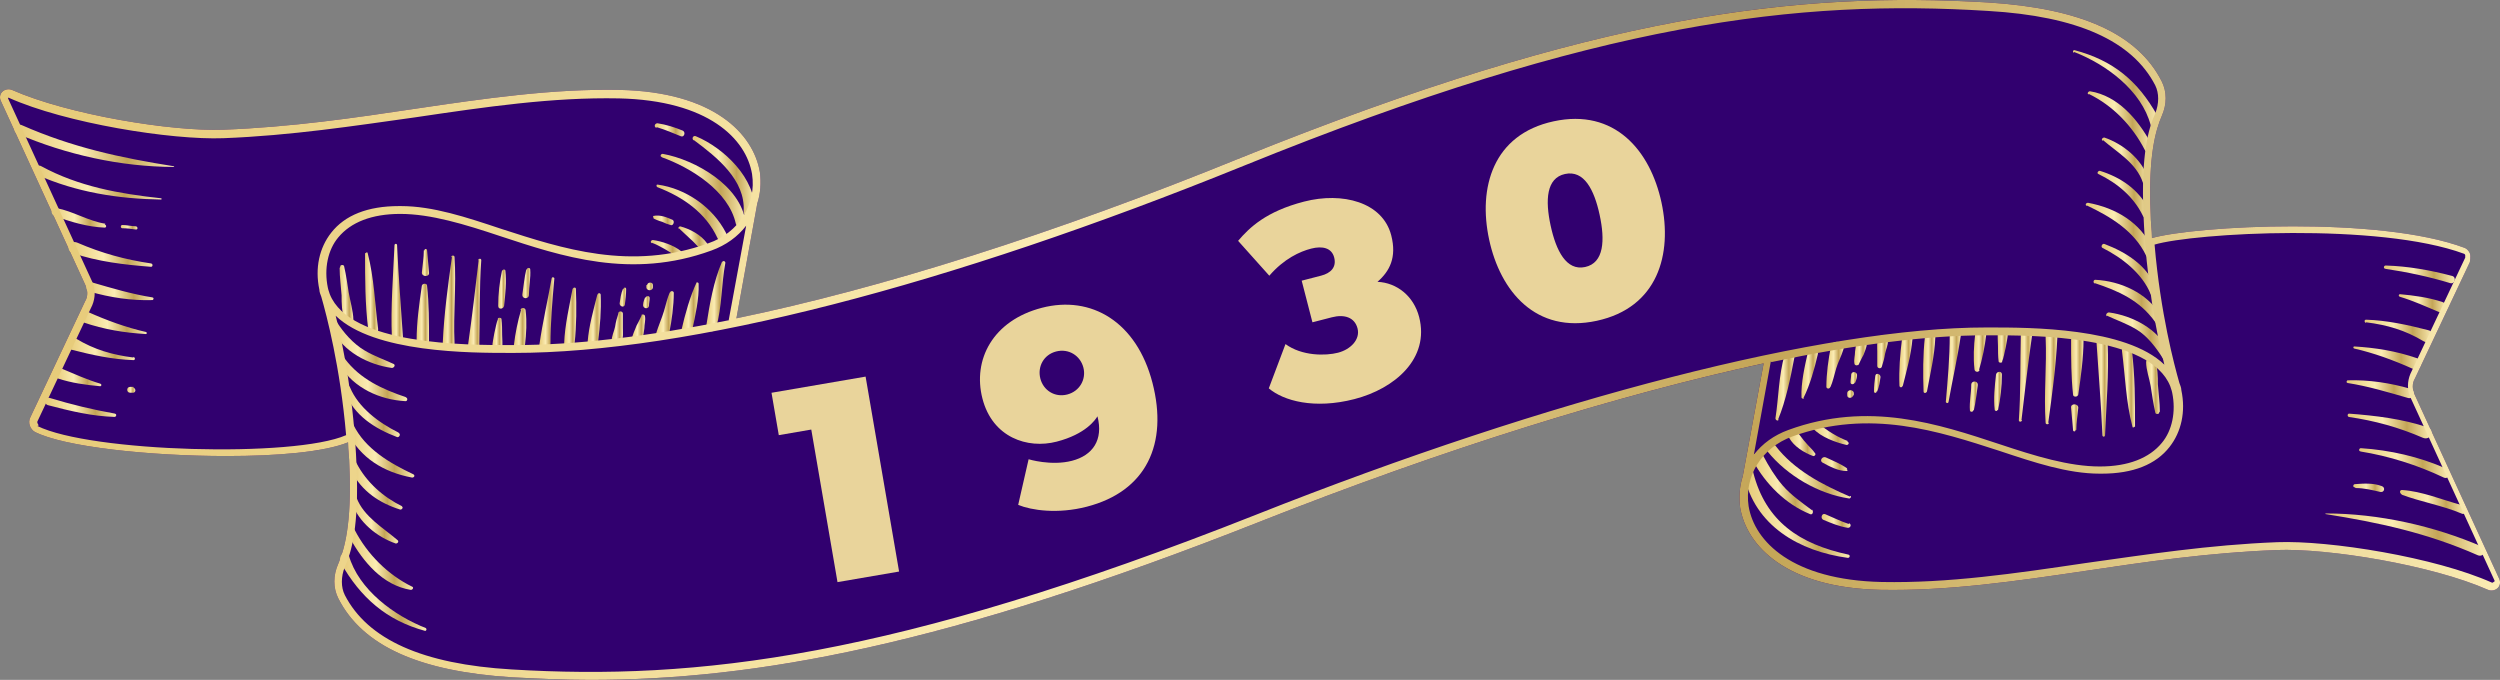 <svg xmlns="http://www.w3.org/2000/svg" fill="none" viewBox="162.8 443.35 261.63 71.15">
<rect x="162.8" y="443.35" width="261.63" height="71.15" fill="#808080" stroke="none"/>
<path d="M424.343 503.916L415.532 484.724C415.259 484.177 415.191 483.494 415.532 482.948L421.269 470.79C421.269 470.79 421.406 470.176 421.269 469.834C421.133 469.561 420.928 469.356 420.723 469.288C411.844 465.941 392.583 466.966 388.007 468.263C388.007 467.444 387.871 466.624 387.871 465.736C387.598 459.589 388.417 456.926 389.032 455.491C389.578 454.262 389.578 452.964 389.032 451.871C386.505 446.885 380.563 444.222 370.864 443.607C350.92 442.446 330.021 444.768 292.661 459.862C273.058 467.853 255.027 473.522 239.865 476.664L242.05 464.643C242.392 463.619 242.46 462.458 242.323 461.365C241.64 457.335 237.474 452.964 227.639 452.759C220.604 452.623 213.569 453.647 206.193 454.74C199.841 455.696 193.284 456.652 186.181 456.925C180.785 457.13 169.925 455.355 164.052 452.759C163.71 452.623 163.3 452.691 163.027 452.964C162.754 453.237 162.754 453.647 162.891 453.92L171.701 473.113C171.974 473.659 172.043 474.342 171.701 474.888L165.964 487.046C165.691 487.592 165.964 488.275 166.442 488.548C169.516 490.119 178.463 491.076 186.522 491.076C191.781 491.076 196.699 490.666 199.226 489.641C199.226 490.461 199.363 491.28 199.363 492.1C199.636 498.247 198.816 500.911 198.202 502.345C197.655 503.574 197.655 504.872 198.202 505.965C200.729 510.951 206.671 513.615 216.369 514.229C219.033 514.366 221.765 514.502 224.565 514.502C241.777 514.502 261.721 510.951 294.573 497.974C313.902 490.324 332.206 484.655 347.369 481.377L345.183 493.193C344.842 494.217 344.773 495.378 344.91 496.471C345.593 500.501 349.759 504.872 359.595 505.077C366.629 505.214 373.664 504.189 381.041 503.096C387.393 502.14 393.949 501.184 401.053 500.911C406.448 500.706 417.308 502.482 423.182 505.077C423.523 505.214 423.933 505.145 424.206 504.872C424.48 504.599 424.48 504.189 424.343 503.916Z" fill="#31006F"/>
<path d="M348.877 487.258C349.696 485.278 350.174 482.956 350.584 480.77C350.721 480.087 349.765 479.814 349.56 480.497C348.945 482.614 348.945 484.936 348.604 487.122C348.604 487.327 348.877 487.463 348.945 487.258H348.877Z" fill="url(#paint0_linear_205_6006)"/>
<path d="M351.537 484.999C352.22 483.633 352.698 481.925 353.039 480.423C353.176 479.74 352.151 479.467 352.015 480.15C351.673 481.652 351.263 483.428 351.332 484.931C351.332 485.067 351.537 485.135 351.605 484.999H351.537Z" fill="url(#paint1_linear_205_6006)"/>
<path d="M354.343 483.9C354.617 483.285 354.753 482.602 354.958 481.919C355.163 481.236 355.505 480.621 355.709 479.938C355.983 479.119 354.617 478.777 354.412 479.597C354.138 480.963 353.934 482.465 353.934 483.831C353.934 484.036 354.275 484.105 354.343 483.831V483.9Z" fill="url(#paint2_linear_205_6006)"/>
<path d="M356.8 484.73C356.8 484.73 356.8 484.661 356.8 484.593C356.869 484.047 356.049 484.047 356.117 484.593C356.117 484.593 356.117 484.661 356.117 484.73C356.117 485.071 356.664 485.071 356.732 484.73H356.8Z" fill="url(#paint3_linear_205_6006)"/>
<path d="M356.939 483.424C356.939 483.424 357.144 482.946 357.144 482.673C357.212 482.263 356.598 482.126 356.529 482.536C356.529 482.809 356.461 483.082 356.461 483.356C356.461 483.629 356.802 483.629 356.939 483.356V483.424Z" fill="url(#paint4_linear_205_6006)"/>
<path d="M357.277 481.582C357.277 481.582 357.618 480.831 357.823 480.489C357.96 480.08 358.164 479.738 358.164 479.26C358.164 478.782 357.481 478.577 357.208 478.987C357.003 479.328 357.003 479.738 356.935 480.148C356.935 480.558 356.798 480.968 356.867 481.377C356.867 481.582 357.14 481.651 357.277 481.514V481.582Z" fill="url(#paint5_linear_205_6006)"/>
<path d="M359.256 484.313C359.46 483.835 359.529 483.288 359.597 482.81C359.597 482.469 359.119 482.332 359.051 482.673C358.982 483.22 358.914 483.766 358.914 484.313C358.914 484.518 359.187 484.518 359.187 484.313H359.256Z" fill="url(#paint6_linear_205_6006)"/>
<path d="M359.739 481.715C359.876 481.305 360.012 480.827 360.081 480.349C360.149 479.939 360.422 479.461 360.354 478.983C360.354 478.505 359.602 478.232 359.398 478.71C359.193 479.12 359.261 479.666 359.261 480.144C359.261 480.622 359.261 481.169 359.261 481.647C359.261 481.92 359.671 481.988 359.739 481.715Z" fill="url(#paint7_linear_205_6006)"/>
<path d="M361.922 483.772C362.332 482.132 362.81 480.493 362.946 478.786C362.946 478.103 361.922 478.103 361.853 478.786C361.649 480.425 361.512 482.064 361.58 483.703C361.58 483.908 361.853 483.976 361.922 483.703V483.772Z" fill="url(#paint8_linear_205_6006)"/>
<path d="M364.447 484.39C364.788 482.545 365.266 480.565 365.335 478.652C365.335 477.969 364.31 477.969 364.242 478.652C364.037 480.496 364.037 482.477 364.105 484.321C364.105 484.526 364.378 484.526 364.447 484.321V484.39Z" fill="url(#paint9_linear_205_6006)"/>
<path d="M366.707 485.471C367.117 483.149 367.663 480.827 368.004 478.436C368.073 477.685 366.843 477.616 366.843 478.436C366.843 480.758 366.638 483.08 366.434 485.403C366.434 485.539 366.707 485.608 366.707 485.403V485.471Z" fill="url(#paint10_linear_205_6006)"/>
<path d="M369.365 486.29C369.57 485.47 369.638 484.583 369.775 483.695C369.843 483.148 369.092 483.148 369.092 483.626C369.092 484.514 368.887 485.402 368.955 486.29C368.955 486.495 369.297 486.495 369.297 486.29H369.365Z" fill="url(#paint11_linear_205_6006)"/>
<path d="M369.912 482.058C370.253 480.897 370.527 479.6 370.663 478.37C370.732 477.619 369.57 477.619 369.502 478.37C369.366 479.531 369.297 480.829 369.434 481.99C369.434 482.263 369.844 482.4 369.98 482.058H369.912Z" fill="url(#paint12_linear_205_6006)"/>
<path d="M371.892 486.301C372.165 485.072 372.302 483.774 372.302 482.545C372.302 482.135 371.756 482.203 371.687 482.545C371.551 483.774 371.414 485.072 371.551 486.233C371.551 486.369 371.824 486.438 371.824 486.233L371.892 486.301Z" fill="url(#paint13_linear_205_6006)"/>
<path d="M372.301 481.245C372.506 480.767 372.575 480.22 372.711 479.674C372.78 479.196 372.916 478.718 372.916 478.239C372.916 477.693 372.028 477.488 371.892 478.103C371.823 478.581 371.892 479.059 371.892 479.537C371.892 480.084 371.892 480.63 371.96 481.176C371.96 481.313 372.301 481.381 372.37 481.176L372.301 481.245Z" fill="url(#paint14_linear_205_6006)"/>
<path d="M374.349 487.327C374.691 484.39 375.032 481.453 375.442 478.585C375.579 477.697 374.281 477.56 374.281 478.448C374.213 481.453 374.281 484.39 374.076 487.327C374.076 487.532 374.349 487.532 374.418 487.327H374.349Z" fill="url(#paint15_linear_205_6006)"/>
<path d="M377.151 487.595C377.561 484.658 377.971 481.653 378.107 478.648C378.107 477.828 376.81 477.828 376.878 478.648C377.014 481.653 376.673 484.59 376.878 487.595C376.878 487.8 377.219 487.8 377.219 487.595H377.151Z" fill="url(#paint16_linear_205_6006)"/>
<path d="M380.09 488.344C380.09 487.593 380.226 486.773 380.294 486.022C380.294 485.544 379.475 485.544 379.543 486.022C379.611 486.773 379.68 487.525 379.748 488.344C379.748 488.549 380.021 488.549 380.021 488.344H380.09Z" fill="url(#paint17_linear_205_6006)"/>
<path d="M380.296 484.652C380.569 482.74 380.843 480.827 380.843 478.915C380.843 478.095 379.545 478.095 379.545 478.915C379.545 480.827 379.545 482.808 379.75 484.652C379.75 484.925 380.228 484.925 380.296 484.652Z" fill="url(#paint18_linear_205_6006)"/>
<path d="M383.098 488.894C383.234 485.684 383.507 482.474 383.371 479.264C383.371 478.512 382.141 478.512 382.21 479.264C382.415 482.474 382.688 485.684 382.824 488.894C382.824 489.099 383.098 489.099 383.098 488.894Z" fill="url(#paint19_linear_205_6006)"/>
<path d="M386.236 488.006C386.236 485.343 386.236 482.611 385.895 479.947C385.827 479.196 384.802 479.332 384.87 480.084C385.212 482.747 385.28 485.411 385.963 488.006C385.963 488.143 386.168 488.075 386.168 488.006H386.236Z" fill="url(#paint20_linear_205_6006)"/>
<path d="M388.829 486.427C388.829 485.471 388.692 484.515 388.624 483.559C388.624 482.739 388.624 481.783 388.282 481.031C388.078 480.622 387.395 480.827 387.395 481.236C387.395 482.056 387.736 482.944 387.873 483.763C388.009 484.651 388.146 485.608 388.351 486.496C388.351 486.769 388.829 486.7 388.761 486.496L388.829 486.427Z" fill="url(#paint21_linear_205_6006)"/>
<path d="M356.25 501.393C351.127 500.3 347.576 497.909 346.278 492.787C346.142 492.172 345.185 492.445 345.322 493.06C346.415 498.388 351.127 501.051 356.182 501.734C356.387 501.734 356.455 501.461 356.25 501.393Z" fill="url(#paint22_linear_205_6006)"/>
<path d="M356.256 498.18C355.437 497.907 354.617 497.497 353.798 497.155C353.456 497.019 353.251 497.633 353.661 497.77C354.481 498.112 355.3 498.453 356.188 498.59C356.461 498.59 356.598 498.248 356.325 498.112L356.256 498.18Z" fill="url(#paint23_linear_205_6006)"/>
<path d="M352.425 496.741C351.332 495.921 350.239 495.17 349.351 494.146C348.532 493.189 347.917 492.165 347.302 491.004C346.961 490.321 345.936 490.935 346.278 491.618C347.575 494.009 349.693 496.126 352.22 497.151C352.493 497.287 352.63 496.878 352.425 496.673V496.741Z" fill="url(#paint24_linear_205_6006)"/>
<path d="M356.387 495.314C353.519 494.085 350.513 492.514 348.601 489.987C348.123 489.372 347.303 489.987 347.781 490.602C349.83 493.129 353.109 495.041 356.319 495.519C356.456 495.519 356.592 495.314 356.456 495.246L356.387 495.314Z" fill="url(#paint25_linear_205_6006)"/>
<path d="M356.116 492.372C355.433 491.894 354.613 491.552 353.862 491.211C353.52 491.074 353.179 491.552 353.52 491.757C354.272 492.167 355.16 492.645 356.047 492.645C356.184 492.645 356.184 492.508 356.047 492.44L356.116 492.372Z" fill="url(#paint26_linear_205_6006)"/>
<path d="M352.771 490.81C352.498 490.4 352.157 490.127 351.815 489.717C351.474 489.375 351.2 488.897 350.859 488.556C350.449 488.146 349.766 488.692 350.039 489.17C350.517 490.058 351.61 490.741 352.566 491.083C352.703 491.083 352.84 490.946 352.771 490.81Z" fill="url(#paint27_linear_205_6006)"/>
<path d="M356.185 489.51C355.092 489.1 354 488.417 353.112 487.665C352.77 487.392 352.292 487.87 352.565 488.212C353.385 489.1 354.888 489.646 356.049 489.919C356.254 489.919 356.39 489.646 356.117 489.578L356.185 489.51Z" fill="url(#paint28_linear_205_6006)"/>
<path d="M173.823 466.763C172.047 466.489 170.476 465.465 168.7 465.123C168.154 464.987 168.017 465.738 168.495 465.943C170.135 466.558 171.979 467.104 173.755 467.172C173.959 467.172 173.959 466.899 173.755 466.831L173.823 466.763Z" fill="url(#paint29_linear_205_6006)"/>
<path d="M177.033 467.031C176.555 467.031 176.077 466.895 175.599 466.895C175.394 466.895 175.394 467.236 175.599 467.236C176.077 467.236 176.555 467.304 177.033 467.373C177.238 467.373 177.238 467.099 177.033 467.031Z" fill="url(#paint30_linear_205_6006)"/>
<path d="M176.762 483.836C176.762 483.836 176.557 483.836 176.421 483.836C176.011 483.836 176.011 484.451 176.421 484.451C176.557 484.451 176.626 484.451 176.762 484.451C177.035 484.382 177.035 484.041 176.762 483.904V483.836Z" fill="url(#paint31_linear_205_6006)"/>
<path d="M379.881 448.797C383.228 450.095 386.916 452.827 387.872 456.447C388.077 457.266 388.965 456.105 388.555 455.422C386.506 451.802 383.979 449.685 379.881 448.592C379.744 448.592 379.676 448.797 379.813 448.865L379.881 448.797Z" fill="url(#paint32_linear_205_6006)"/>
<path d="M381.387 453.174C383.914 454.403 385.963 456.521 387.26 459.048C387.534 459.594 388.148 458.775 387.875 458.297C386.509 455.838 384.46 453.379 381.523 452.901C381.318 452.901 381.182 453.174 381.387 453.242V453.174Z" fill="url(#paint33_linear_205_6006)"/>
<path d="M382.889 458.016C384.392 459.314 386.372 460.407 387.055 462.456C387.192 462.934 387.738 462.456 387.602 461.978C386.919 459.997 385.006 458.426 383.026 457.743C382.821 457.743 382.684 457.948 382.821 458.085L382.889 458.016Z" fill="url(#paint34_linear_205_6006)"/>
<path d="M382.414 461.567C384.395 462.523 386.102 463.957 387.058 465.938C387.331 466.484 387.946 465.801 387.673 465.255C386.58 463.138 384.736 461.908 382.55 461.225C382.346 461.225 382.209 461.498 382.414 461.567Z" fill="url(#paint35_linear_205_6006)"/>
<path d="M381.179 464.846C383.638 466.008 386.165 467.51 387.395 470.106C387.668 470.652 388.351 469.901 388.078 469.354C386.78 466.622 384.253 465.12 381.316 464.573C381.111 464.573 380.975 464.778 381.179 464.915V464.846Z" fill="url(#paint36_linear_205_6006)"/>
<path d="M382.819 469.287C384.868 470.312 386.986 471.951 387.873 474.137C388.078 474.615 388.693 474.137 388.488 473.59C387.532 471.131 385.346 469.765 383.024 468.878C382.819 468.809 382.614 469.151 382.819 469.287Z" fill="url(#paint37_linear_205_6006)"/>
<path d="M382.004 472.972C384.463 473.792 386.717 474.748 388.356 477.07C388.698 477.548 389.176 476.797 388.903 476.319C387.468 473.997 384.736 472.767 382.073 472.631C381.868 472.631 381.8 472.972 382.073 473.041L382.004 472.972Z" fill="url(#paint38_linear_205_6006)"/>
<path d="M383.3 476.387C384.324 476.866 385.349 477.207 386.373 477.822C387.534 478.505 388.491 479.802 389.174 480.895C389.515 481.442 389.993 480.622 389.72 480.076C388.627 477.753 385.963 476.387 383.505 476.046C383.3 476.046 383.095 476.319 383.3 476.456V476.387Z" fill="url(#paint39_linear_205_6006)"/>
<path d="M412.393 471.478C414.715 471.82 416.969 472.298 419.223 472.981C419.701 473.117 419.906 472.366 419.428 472.229C417.106 471.615 414.784 471.205 412.461 471.137C412.257 471.137 412.188 471.478 412.461 471.478H412.393Z" fill="url(#paint40_linear_205_6006)"/>
<path d="M413.965 474.411C415.331 474.821 416.697 475.436 417.995 475.982C418.746 476.324 419.156 475.231 418.405 474.958C416.97 474.48 415.468 474.275 413.965 474.138C413.829 474.138 413.76 474.343 413.965 474.411Z" fill="url(#paint41_linear_205_6006)"/>
<path d="M410.413 477.079C412.599 477.353 414.511 477.899 416.424 479.06C417.243 479.538 417.858 478.104 416.902 477.899C414.785 477.353 412.599 476.874 410.413 476.806C410.209 476.806 410.209 477.079 410.413 477.148V477.079Z" fill="url(#paint42_linear_205_6006)"/>
<path d="M409.114 479.812C411.232 480.29 413.281 481.042 415.261 481.93C416.081 482.271 416.559 481.11 415.739 480.837C413.554 480.086 411.436 479.744 409.183 479.607C409.046 479.607 409.046 479.812 409.183 479.812H409.114Z" fill="url(#paint43_linear_205_6006)"/>
<path d="M406.183 497.151C411.783 498.039 416.837 499.132 422.097 501.454C422.711 501.727 423.189 500.839 422.575 500.566C417.52 498.38 411.715 497.083 406.183 497.083C406.183 497.083 406.114 497.151 406.183 497.151Z" fill="url(#paint44_linear_205_6006)"/>
<path d="M408.434 483.424C410.62 483.766 412.669 484.381 414.786 484.995C415.401 485.2 415.674 484.176 415.059 484.039C412.942 483.424 410.688 483.083 408.502 483.151C408.366 483.151 408.297 483.424 408.502 483.424H408.434Z" fill="url(#paint45_linear_205_6006)"/>
<path d="M409.799 490.594C412.805 491.072 415.81 492.028 418.542 493.326C419.156 493.599 419.361 492.575 418.747 492.37C415.946 491.14 412.941 490.457 409.868 490.252C409.663 490.252 409.594 490.594 409.868 490.594H409.799Z" fill="url(#paint46_linear_205_6006)"/>
<path d="M408.572 486.979C411.372 487.389 413.831 488.072 416.358 489.165C417.177 489.506 417.656 488.345 416.836 488.072C414.241 487.184 411.372 486.843 408.64 486.638C408.435 486.638 408.435 486.979 408.64 486.979H408.572Z" fill="url(#paint47_linear_205_6006)"/>
<path d="M238.367 470.725C237.479 472.774 237.07 475.165 236.728 477.35C236.592 478.033 237.548 478.307 237.753 477.624C238.367 475.438 238.299 473.048 238.709 470.862C238.709 470.657 238.436 470.589 238.367 470.794V470.725Z" fill="url(#paint48_linear_205_6006)"/>
<path d="M235.704 472.904C235.021 474.338 234.474 476.319 234.133 477.821C233.996 478.504 235.089 478.641 235.226 477.958C235.567 476.387 235.977 474.611 235.909 473.04C235.909 472.904 235.704 472.835 235.635 472.972L235.704 472.904Z" fill="url(#paint49_linear_205_6006)"/>
<path d="M232.901 473.93C232.628 474.544 232.491 475.227 232.286 475.91C232.081 476.593 231.672 477.55 231.467 478.233C231.194 479.052 232.696 479.052 232.833 478.233C233.106 476.867 233.311 475.364 233.311 473.998C233.311 473.793 232.969 473.725 232.901 473.998V473.93Z" fill="url(#paint50_linear_205_6006)"/>
<path d="M230.444 473.18C230.444 473.18 230.444 473.249 230.444 473.317C230.375 473.863 231.195 473.863 231.126 473.317C231.126 473.317 231.126 473.249 231.126 473.18C231.126 472.839 230.58 472.839 230.512 473.18H230.444Z" fill="url(#paint51_linear_205_6006)"/>
<path d="M230.308 474.475C230.308 474.475 230.103 474.953 230.103 475.226C230.035 475.636 230.649 475.773 230.718 475.363C230.718 475.09 230.786 474.816 230.786 474.543C230.786 474.27 230.444 474.27 230.308 474.543V474.475Z" fill="url(#paint52_linear_205_6006)"/>
<path d="M229.962 476.33C229.962 476.33 229.62 477.082 229.416 477.423C229.279 477.833 228.938 478.448 228.938 478.857C228.938 479.336 229.757 479.336 229.962 478.857C230.167 478.516 230.167 478.106 230.235 477.696C230.235 477.287 230.372 476.877 230.304 476.467C230.304 476.262 230.03 476.194 229.894 476.33H229.962Z" fill="url(#paint53_linear_205_6006)"/>
<path d="M227.986 473.598C227.781 474.076 227.713 474.623 227.645 475.101C227.645 475.442 228.123 475.579 228.191 475.237C228.259 474.691 228.328 474.144 228.328 473.598C228.328 473.393 228.054 473.393 228.054 473.598H227.986Z" fill="url(#paint54_linear_205_6006)"/>
<path d="M227.508 476.181C227.372 476.591 227.235 477.069 227.167 477.547C227.099 477.957 226.757 478.64 226.825 479.05C226.825 479.528 227.645 479.664 227.85 479.118C228.055 478.708 227.987 478.162 227.987 477.684C227.987 477.206 227.987 476.659 227.987 476.181C227.987 475.908 227.577 475.84 227.508 476.113V476.181Z" fill="url(#paint55_linear_205_6006)"/>
<path d="M225.321 474.143C224.912 475.782 224.433 477.422 224.297 479.129C224.297 479.812 225.321 479.812 225.39 479.129C225.595 477.49 225.731 475.851 225.663 474.211C225.663 474.007 225.39 473.938 225.321 474.211V474.143Z" fill="url(#paint56_linear_205_6006)"/>
<path d="M222.73 473.53C222.388 475.374 221.91 477.355 221.842 479.267C221.842 479.95 222.866 479.95 222.935 479.267C223.139 477.423 223.139 475.442 223.071 473.598C223.071 473.393 222.798 473.393 222.73 473.598V473.53Z" fill="url(#paint57_linear_205_6006)"/>
<path d="M220.541 472.425C220.131 474.747 219.584 477.069 219.243 479.46C219.175 480.211 220.404 480.279 220.404 479.46C220.404 477.137 220.609 474.815 220.814 472.493C220.814 472.356 220.541 472.288 220.541 472.493V472.425Z" fill="url(#paint58_linear_205_6006)"/>
<path d="M217.879 471.544C217.674 472.363 217.606 473.251 217.469 474.139C217.401 474.686 218.152 474.686 218.152 474.208C218.152 473.32 218.357 472.432 218.289 471.544C218.289 471.339 217.947 471.339 217.947 471.544H217.879Z" fill="url(#paint59_linear_205_6006)"/>
<path d="M217.332 475.781C216.991 476.942 216.718 478.24 216.581 479.469C216.513 480.221 217.674 480.221 217.742 479.469C217.879 478.308 217.947 477.011 217.81 475.849C217.81 475.576 217.401 475.44 217.264 475.781H217.332Z" fill="url(#paint60_linear_205_6006)"/>
<path d="M215.347 471.611C215.074 472.841 214.938 474.138 214.938 475.368C214.938 475.778 215.484 475.709 215.552 475.368C215.689 474.138 215.825 472.841 215.689 471.68C215.689 471.543 215.416 471.475 215.416 471.68L215.347 471.611Z" fill="url(#paint61_linear_205_6006)"/>
<path d="M214.939 476.667C214.734 477.145 214.666 477.691 214.529 478.238C214.461 478.716 214.324 479.194 214.324 479.672C214.324 480.219 215.212 480.423 215.349 479.809C215.417 479.331 215.349 478.853 215.349 478.374C215.349 477.828 215.349 477.282 215.28 476.735C215.28 476.599 214.939 476.53 214.871 476.735L214.939 476.667Z" fill="url(#paint62_linear_205_6006)"/>
<path d="M212.892 470.583C212.55 473.52 212.209 476.457 211.799 479.326C211.663 480.214 212.96 480.35 212.96 479.462C213.029 476.457 212.96 473.52 213.165 470.583C213.165 470.378 212.892 470.378 212.824 470.583H212.892Z" fill="url(#paint63_linear_205_6006)"/>
<path d="M210.093 470.25C209.683 473.187 209.273 476.192 209.137 479.197C209.137 480.017 210.434 480.017 210.366 479.197C210.23 476.192 210.571 473.255 210.366 470.25C210.366 470.045 210.025 470.045 210.025 470.25H210.093Z" fill="url(#paint64_linear_205_6006)"/>
<path d="M207.152 469.556C207.152 470.307 207.016 471.127 206.947 471.878C206.947 472.356 207.767 472.356 207.699 471.878C207.63 471.127 207.562 470.376 207.494 469.556C207.494 469.351 207.22 469.351 207.22 469.556H207.152Z" fill="url(#paint65_linear_205_6006)"/>
<path d="M206.947 473.249C206.674 475.161 206.4 477.074 206.4 478.986C206.4 479.806 207.698 479.806 207.698 478.986C207.698 477.074 207.698 475.093 207.493 473.249C207.493 472.976 207.015 472.976 206.947 473.249Z" fill="url(#paint66_linear_205_6006)"/>
<path d="M204.084 469.022C203.947 472.232 203.674 475.443 203.811 478.653C203.811 479.404 205.04 479.404 204.972 478.653C204.767 475.443 204.494 472.232 204.357 469.022C204.357 468.817 204.084 468.817 204.084 469.022Z" fill="url(#paint67_linear_205_6006)"/>
<path d="M201.004 469.842C201.004 472.505 201.004 475.237 201.345 477.901C201.414 478.652 202.438 478.516 202.37 477.764C202.028 475.101 201.96 472.437 201.277 469.842C201.277 469.705 201.072 469.773 201.072 469.842H201.004Z" fill="url(#paint68_linear_205_6006)"/>
<path d="M198.344 471.4C198.344 472.356 198.48 473.312 198.549 474.268C198.549 475.088 198.549 476.044 198.89 476.795C199.095 477.205 199.778 477.274 199.778 476.795C199.778 475.976 199.437 474.815 199.3 473.995C199.163 473.107 199.027 472.151 198.822 471.263C198.822 470.99 198.344 471.058 198.412 471.263L198.344 471.4Z" fill="url(#paint69_linear_205_6006)"/>
<path d="M231.538 456.659C232.425 456.932 233.245 457.274 234.065 457.615C234.406 457.752 234.611 457.137 234.201 457.001C233.382 456.659 232.494 456.386 231.606 456.25C231.333 456.25 231.196 456.591 231.469 456.728L231.538 456.659Z" fill="url(#paint70_linear_205_6006)"/>
<path d="M235.433 458.025C237.823 459.8 240.828 462.191 240.624 465.469C240.624 466.221 241.785 466.221 241.785 465.469C241.921 462.054 238.575 458.844 235.638 457.615C235.364 457.478 235.16 457.82 235.364 458.025H235.433Z" fill="url(#paint71_linear_205_6006)"/>
<path d="M232.018 459.792C235.092 460.885 239.053 463.344 239.804 466.759C239.941 467.305 240.897 467.169 240.829 466.622C240.351 462.797 235.57 460.065 232.155 459.451C231.95 459.451 231.813 459.724 232.087 459.792H232.018Z" fill="url(#paint72_linear_205_6006)"/>
<path d="M231.602 462.939C234.266 463.964 236.657 465.603 237.886 468.267C238.159 468.881 239.115 468.335 238.774 467.72C237.408 465.057 234.608 463.076 231.602 462.666C231.466 462.666 231.466 462.871 231.602 462.939Z" fill="url(#paint73_linear_205_6006)"/>
<path d="M233.857 467.246C234.199 467.587 234.609 467.929 234.95 468.27C235.36 468.612 235.701 469.022 236.043 469.363C236.384 469.705 237.136 469.227 236.794 468.817C236.18 467.929 235.018 467.314 233.994 467.041C233.857 467.041 233.721 467.178 233.857 467.314V467.246Z" fill="url(#paint74_linear_205_6006)"/>
<path d="M231.198 466.217C231.198 466.217 231.744 466.49 232.086 466.558C232.359 466.695 232.7 466.831 232.974 466.9C233.247 467.036 233.452 466.49 233.178 466.353C232.564 466.08 231.881 465.807 231.198 465.944C231.129 465.944 231.129 466.08 231.198 466.148V466.217Z" fill="url(#paint75_linear_205_6006)"/>
<path d="M230.991 468.742C231.879 469.083 232.767 469.63 233.586 470.176C233.928 470.381 234.338 469.835 234.064 469.63C233.313 469.015 232.084 468.605 231.128 468.469C230.923 468.469 230.786 468.742 231.059 468.81L230.991 468.742Z" fill="url(#paint76_linear_205_6006)"/>
<path d="M207.426 509.102C204.079 507.804 200.323 505.072 199.298 501.452C199.093 500.632 198.069 501.52 198.479 502.272C200.528 505.891 203.26 508.282 207.289 509.375C207.426 509.375 207.494 509.17 207.358 509.102H207.426Z" fill="url(#paint77_linear_205_6006)"/>
<path d="M205.927 504.743C203.4 503.514 201.215 501.328 199.917 498.801C199.644 498.255 199.166 499.143 199.439 499.689C200.805 502.148 202.854 504.607 205.791 505.085C205.996 505.085 206.132 504.812 205.927 504.743Z" fill="url(#paint78_linear_205_6006)"/>
<path d="M204.422 499.891C202.92 498.593 200.871 497.432 200.12 495.451C199.983 494.973 199.505 495.451 199.641 495.998C200.324 497.978 202.237 499.549 204.218 500.232C204.422 500.232 204.559 500.027 204.422 499.891Z" fill="url(#paint79_linear_205_6006)"/>
<path d="M204.9 496.341C202.92 495.385 201.144 493.814 200.119 491.834C199.846 491.287 199.368 492.107 199.573 492.653C200.666 494.77 202.51 496 204.696 496.683C204.9 496.683 205.037 496.41 204.832 496.341H204.9Z" fill="url(#paint80_linear_205_6006)"/>
<path d="M206.064 492.989C203.606 491.828 201.01 490.325 199.781 487.798C199.508 487.251 198.893 487.934 199.166 488.549C200.464 491.281 202.991 492.784 205.928 493.33C206.133 493.33 206.269 493.125 206.064 492.989Z" fill="url(#paint81_linear_205_6006)"/>
<path d="M204.49 488.613C202.441 487.589 200.323 486.018 199.435 483.901C199.23 483.423 198.684 483.901 198.889 484.379C199.845 486.838 202.031 488.204 204.353 489.091C204.558 489.16 204.763 488.818 204.558 488.682L204.49 488.613Z" fill="url(#paint82_linear_205_6006)"/>
<path d="M205.312 484.924C202.853 484.104 200.462 483.012 198.892 480.894C198.55 480.416 198.14 481.167 198.413 481.646C199.848 483.968 202.58 485.197 205.243 485.334C205.448 485.334 205.517 484.992 205.243 484.924H205.312Z" fill="url(#paint83_linear_205_6006)"/>
<path d="M204.013 481.447C202.989 480.969 201.964 480.628 200.94 480.013C199.779 479.33 198.754 478.169 198.071 477.076C197.73 476.53 197.32 477.281 197.593 477.828C198.686 480.15 201.35 481.516 203.808 481.857C204.013 481.857 204.218 481.584 204.013 481.447Z" fill="url(#paint84_linear_205_6006)"/>
<path d="M174.85 486.639C172.528 486.229 170.274 485.683 168.02 485C167.542 484.863 167.337 485.615 167.815 485.751C170.137 486.366 172.459 486.912 174.782 486.981C174.987 486.981 175.055 486.639 174.782 486.639H174.85Z" fill="url(#paint85_linear_205_6006)"/>
<path d="M173.28 483.498C171.914 483.088 170.548 482.474 169.25 481.927C168.499 481.586 168.089 482.679 168.84 482.952C170.274 483.43 171.777 483.635 173.28 483.771C173.416 483.771 173.484 483.566 173.28 483.498Z" fill="url(#paint86_linear_205_6006)"/>
<path d="M176.763 480.765C174.578 480.492 172.665 479.945 170.753 478.784C169.933 478.306 169.319 479.74 170.275 479.945C172.392 480.491 174.578 480.97 176.763 481.038C176.968 481.038 176.968 480.765 176.763 480.696V480.765Z" fill="url(#paint87_linear_205_6006)"/>
<path d="M178.129 478.105C176.011 477.627 173.962 476.876 171.982 475.988C171.162 475.647 170.684 476.808 171.503 477.081C173.689 477.832 175.806 478.174 178.06 478.31C178.197 478.31 178.197 478.105 178.06 478.105H178.129Z" fill="url(#paint88_linear_205_6006)"/>
<path d="M180.998 460.75C175.398 459.863 170.343 458.77 165.084 456.448C164.47 456.174 163.992 457.062 164.606 457.335C169.66 459.521 175.466 460.819 180.998 460.819C180.998 460.819 181.067 460.75 180.998 460.75Z" fill="url(#paint89_linear_205_6006)"/>
<path d="M179.629 464.098C175.258 463.62 171.024 462.868 167.131 460.751C166.584 460.409 166.038 461.366 166.652 461.639C170.819 463.483 175.19 464.166 179.698 464.234C179.698 464.234 179.698 464.166 179.698 464.098H179.629Z" fill="url(#paint90_linear_205_6006)"/>
<path d="M178.808 474.482C176.622 474.141 174.573 473.526 172.456 472.911C171.841 472.706 171.568 473.731 172.182 473.867C174.3 474.482 176.554 474.824 178.739 474.755C178.876 474.755 178.944 474.482 178.739 474.482H178.808Z" fill="url(#paint91_linear_205_6006)"/>
<path d="M178.674 470.93C175.874 470.52 173.415 469.837 170.888 468.744C170.068 468.403 169.59 469.564 170.41 469.837C173.005 470.725 175.874 471.067 178.606 471.272C178.811 471.272 178.811 470.93 178.606 470.93H178.674Z" fill="url(#paint92_linear_205_6006)"/>
<path d="M409.323 494.426C410.211 494.426 411.03 494.631 411.918 494.836C412.328 494.905 412.465 494.358 412.055 494.222C411.167 493.88 410.142 493.948 409.254 494.017C409.05 494.017 408.981 494.358 409.254 494.358L409.323 494.426Z" fill="url(#paint93_linear_205_6006)"/>
<path d="M414.105 495.106C416.086 495.857 418.477 496.267 420.389 497.087C420.935 497.36 420.935 496.335 420.389 496.199C418.34 495.652 416.291 494.765 414.174 494.628C413.9 494.628 413.9 494.969 414.174 495.106H414.105Z" fill="url(#paint94_linear_205_6006)"/>
<path d="M424.343 503.916L415.532 484.724C415.259 484.177 415.191 483.494 415.532 482.948L421.269 470.79C421.269 470.79 421.406 470.176 421.269 469.834C421.133 469.561 420.928 469.356 420.723 469.288C411.844 465.941 392.583 466.966 388.007 468.263C388.007 467.444 387.871 466.624 387.871 465.736C387.598 459.589 388.417 456.926 389.032 455.491C389.578 454.262 389.578 452.964 389.032 451.871C386.505 446.885 380.563 444.222 370.864 443.607C350.92 442.446 330.021 444.768 292.661 459.862C273.058 467.853 255.027 473.522 239.865 476.664L242.05 464.643C242.392 463.619 242.46 462.458 242.323 461.365C241.64 457.335 237.474 452.964 227.639 452.759C220.604 452.623 213.569 453.647 206.193 454.74C199.841 455.696 193.284 456.652 186.181 456.925C180.785 457.13 169.925 455.355 164.052 452.759C163.71 452.623 163.3 452.691 163.027 452.964C162.754 453.237 162.754 453.647 162.891 453.92L171.701 473.113C171.974 473.659 172.043 474.342 171.701 474.888L165.964 487.046C165.691 487.592 165.964 488.275 166.442 488.548C169.516 490.119 178.463 491.076 186.522 491.076C191.781 491.076 196.699 490.666 199.226 489.641C199.226 490.461 199.363 491.28 199.363 492.1C199.636 498.247 198.816 500.911 198.202 502.345C197.655 503.574 197.655 504.872 198.202 505.965C200.729 510.951 206.671 513.615 216.369 514.229C219.033 514.366 221.765 514.502 224.565 514.502C241.777 514.502 261.721 510.951 294.573 497.974C313.902 490.324 332.206 484.655 347.369 481.377L345.183 493.193C344.842 494.217 344.773 495.378 344.91 496.471C345.593 500.501 349.759 504.872 359.595 505.077C366.629 505.214 373.664 504.189 381.041 503.096C387.393 502.14 393.949 501.184 401.053 500.911C406.448 500.706 417.308 502.482 423.182 505.077C423.523 505.214 423.933 505.145 424.206 504.872C424.48 504.599 424.48 504.189 424.343 503.916ZM239.045 476.869C230.576 478.577 222.994 479.464 216.574 479.464H216.233C211.52 479.464 199.431 479.464 197.314 474.137C197.177 473.727 197.109 473.522 197.109 473.454C196.699 471.473 197.109 469.493 198.202 468.195C199.499 466.624 201.685 465.736 204.69 465.736C207.9 465.736 211.452 466.829 215.14 468.058C221.56 470.176 228.868 472.634 237.269 469.561C238.772 469.015 240.001 468.127 240.889 466.966L239.045 476.937V476.869ZM166.852 487.865C166.852 487.865 166.647 487.592 166.715 487.456L172.453 475.298C172.794 474.479 172.794 473.591 172.453 472.839L163.642 453.647C163.642 453.647 163.642 453.647 163.642 453.579C163.642 453.579 163.642 453.579 163.71 453.579C169.652 456.243 180.717 458.018 186.181 457.813C193.284 457.54 199.909 456.516 206.261 455.628C213.637 454.535 220.604 453.51 227.571 453.647C236.928 453.852 240.889 457.882 241.504 461.57C241.982 464.712 240.138 467.717 236.928 468.81C228.8 471.747 221.629 469.356 215.277 467.307C211.588 466.078 208.105 464.917 204.758 464.917C204.69 464.917 204.622 464.917 204.554 464.917C201.275 464.917 198.885 465.873 197.45 467.717C196.221 469.288 195.743 471.405 196.221 473.659C196.221 473.932 196.358 474.205 196.426 474.41C196.972 476.323 198.407 481.718 199.021 488.89C193.557 491.28 172.248 490.666 166.715 487.934L166.852 487.865ZM294.231 497.223C256.257 512.249 235.63 514.571 216.369 513.41C207.012 512.863 201.275 510.268 198.885 505.623C198.475 504.804 198.475 503.711 198.885 502.686C199.568 501.184 200.387 498.452 200.114 492.1C199.841 485.27 198.748 479.601 197.928 476.391C201.958 480.284 211.998 480.284 216.233 480.284H216.574C234.742 480.284 261.857 473.317 293.002 460.682C330.226 445.588 351.057 443.265 370.864 444.495C380.221 445.041 385.958 447.637 388.349 452.281C388.759 453.101 388.759 454.193 388.349 455.218C387.666 456.721 386.846 459.453 387.119 465.804C387.393 472.634 388.485 478.303 389.305 481.513C385.275 477.62 375.235 477.62 371.001 477.62H370.659C353.789 477.62 325.24 484.929 294.231 497.223ZM348.188 481.24C356.931 479.396 364.58 478.44 370.659 478.44H371.001C375.713 478.44 387.802 478.44 389.92 483.767C390.056 484.177 390.125 484.382 390.125 484.45C390.534 486.431 390.125 488.412 389.032 489.709C387.734 491.28 385.548 492.168 382.543 492.168C379.333 492.168 375.782 491.075 372.093 489.846C365.673 487.729 358.365 485.27 349.964 488.343C348.462 488.89 347.232 489.778 346.344 490.939L348.12 481.172L348.188 481.24ZM423.66 504.326C423.66 504.326 423.66 504.326 423.592 504.326C417.65 501.662 406.585 499.886 401.121 500.091C394.018 500.364 387.393 501.389 381.041 502.277C373.664 503.369 366.698 504.394 359.731 504.257C350.374 504.053 346.413 500.023 345.798 496.335C345.32 493.193 347.164 490.188 350.374 489.026C358.502 486.09 365.673 488.48 372.025 490.529C375.713 491.758 379.197 492.92 382.543 492.92C382.612 492.92 382.68 492.92 382.748 492.92C386.027 492.92 388.417 491.963 389.851 490.119C391.081 488.548 391.559 486.431 391.081 484.177C391.081 483.904 390.944 483.631 390.876 483.426C390.33 481.513 388.895 476.118 388.281 468.946C392.447 467.717 411.776 466.624 420.655 469.903C420.655 469.903 420.723 469.902 420.791 470.039C420.791 470.107 420.791 470.244 420.791 470.312L415.054 482.47C414.713 483.289 414.713 484.177 415.054 484.928L423.865 504.121C423.865 504.121 423.865 504.121 423.865 504.189L423.66 504.326Z" fill="url(#paint95_linear_205_6006)"/>
<path d="M253.386 482.762L256.891 503.163L250.446 504.27L247.702 488.304L244.302 488.889L243.54 484.454L253.386 482.762Z" fill="#E9D49B"/>
<path d="M283.409 483.416C285.059 489.807 282.776 494.765 276.531 496.378C273.481 497.166 270.742 496.758 269.355 496.186L270.446 491.412C270.446 491.412 272.802 492.136 274.981 491.573C277.159 491.011 278.289 489.386 277.651 486.917C277.436 487.283 276.429 488.782 273.379 489.57C270.329 490.358 266.667 489.135 265.616 485.068C264.566 481.002 266.695 476.889 271.836 475.561C277.007 474.225 281.758 477.026 283.409 483.416ZM276.178 481.814C275.855 480.565 274.634 479.796 273.327 480.133C272.02 480.471 271.353 481.727 271.676 482.976C271.991 484.196 273.183 484.973 274.49 484.635C275.797 484.298 276.493 483.034 276.178 481.814Z" fill="#E9D49B"/>
<path d="M311.314 476.521C312.439 480.878 308.76 484.028 304.548 485.115C300.336 486.203 297.128 485.297 295.582 483.992L297.329 479.358C299.049 480.618 301.522 480.599 302.829 480.261C304.137 479.923 305.169 478.882 304.869 477.72C304.569 476.558 303.489 476.218 302.182 476.555L300.149 477.08L299.024 472.723L301.057 472.198C302.073 471.936 302.687 471.312 302.425 470.296C302.162 469.279 301.178 469.068 300.016 469.368C298.854 469.668 297.187 470.409 295.636 472.204L292.37 468.555C293.56 467.163 295.293 465.476 299.272 464.448C303.281 463.413 307.495 464.493 308.395 467.979C308.995 470.303 308.22 471.742 306.956 472.844C308.994 472.937 310.751 474.342 311.314 476.521Z" fill="#E9D49B"/>
<path d="M336.677 464.536C337.847 469.961 336.29 475.545 329.897 476.924C323.533 478.297 319.812 473.852 318.642 468.427C317.471 463.001 319.029 457.417 325.393 456.045C331.785 454.665 335.507 459.111 336.677 464.536ZM330.206 465.84C329.637 463.2 328.576 461.128 326.582 461.558C324.617 461.982 324.505 464.308 325.074 466.947C325.644 469.586 326.717 471.718 328.682 471.294C330.676 470.864 330.776 468.479 330.206 465.84Z" fill="#E9D49B"/>
<defs>
<linearGradient id="paint0_linear_205_6006" x1="348.604" y1="483.731" x2="350.598" y2="483.731" gradientUnits="userSpaceOnUse">
<stop offset="0.022" stop-color="#E7CB7A"/>
<stop offset="0.419" stop-color="#FBECB3"/>
<stop offset="0.706" stop-color="#C4A557"/>
<stop offset="1" stop-color="#FBECB3"/>
</linearGradient>
<linearGradient id="paint1_linear_205_6006" x1="351.324" y1="482.414" x2="353.052" y2="482.414" gradientUnits="userSpaceOnUse">
<stop offset="0.022" stop-color="#E7CB7A"/>
<stop offset="0.419" stop-color="#FBECB3"/>
<stop offset="0.706" stop-color="#C4A557"/>
<stop offset="1" stop-color="#FBECB3"/>
</linearGradient>
<linearGradient id="paint2_linear_205_6006" x1="353.934" y1="481.57" x2="355.745" y2="481.57" gradientUnits="userSpaceOnUse">
<stop offset="0.022" stop-color="#E7CB7A"/>
<stop offset="0.419" stop-color="#FBECB3"/>
<stop offset="0.706" stop-color="#C4A557"/>
<stop offset="1" stop-color="#FBECB3"/>
</linearGradient>
<linearGradient id="paint3_linear_205_6006" x1="356.113" y1="484.584" x2="356.804" y2="484.584" gradientUnits="userSpaceOnUse">
<stop offset="0.022" stop-color="#E7CB7A"/>
<stop offset="0.419" stop-color="#FBECB3"/>
<stop offset="0.706" stop-color="#C4A557"/>
<stop offset="1" stop-color="#FBECB3"/>
</linearGradient>
<linearGradient id="paint4_linear_205_6006" x1="356.461" y1="482.925" x2="357.149" y2="482.925" gradientUnits="userSpaceOnUse">
<stop offset="0.022" stop-color="#E7CB7A"/>
<stop offset="0.419" stop-color="#FBECB3"/>
<stop offset="0.706" stop-color="#C4A557"/>
<stop offset="1" stop-color="#FBECB3"/>
</linearGradient>
<linearGradient id="paint5_linear_205_6006" x1="356.848" y1="480.176" x2="358.164" y2="480.176" gradientUnits="userSpaceOnUse">
<stop offset="0.022" stop-color="#E7CB7A"/>
<stop offset="0.419" stop-color="#FBECB3"/>
<stop offset="0.706" stop-color="#C4A557"/>
<stop offset="1" stop-color="#FBECB3"/>
</linearGradient>
<linearGradient id="paint6_linear_205_6006" x1="358.914" y1="483.471" x2="359.597" y2="483.471" gradientUnits="userSpaceOnUse">
<stop offset="0.022" stop-color="#E7CB7A"/>
<stop offset="0.419" stop-color="#FBECB3"/>
<stop offset="0.706" stop-color="#C4A557"/>
<stop offset="1" stop-color="#FBECB3"/>
</linearGradient>
<linearGradient id="paint7_linear_205_6006" x1="359.25" y1="480.175" x2="360.365" y2="480.175" gradientUnits="userSpaceOnUse">
<stop offset="0.022" stop-color="#E7CB7A"/>
<stop offset="0.419" stop-color="#FBECB3"/>
<stop offset="0.706" stop-color="#C4A557"/>
<stop offset="1" stop-color="#FBECB3"/>
</linearGradient>
<linearGradient id="paint8_linear_205_6006" x1="361.563" y1="481.079" x2="362.946" y2="481.079" gradientUnits="userSpaceOnUse">
<stop offset="0.022" stop-color="#E7CB7A"/>
<stop offset="0.419" stop-color="#FBECB3"/>
<stop offset="0.706" stop-color="#C4A557"/>
<stop offset="1" stop-color="#FBECB3"/>
</linearGradient>
<linearGradient id="paint9_linear_205_6006" x1="364.064" y1="481.308" x2="365.335" y2="481.308" gradientUnits="userSpaceOnUse">
<stop offset="0.022" stop-color="#E7CB7A"/>
<stop offset="0.419" stop-color="#FBECB3"/>
<stop offset="0.706" stop-color="#C4A557"/>
<stop offset="1" stop-color="#FBECB3"/>
</linearGradient>
<linearGradient id="paint10_linear_205_6006" x1="366.434" y1="481.69" x2="368.007" y2="481.69" gradientUnits="userSpaceOnUse">
<stop offset="0.022" stop-color="#E7CB7A"/>
<stop offset="0.419" stop-color="#FBECB3"/>
<stop offset="0.706" stop-color="#C4A557"/>
<stop offset="1" stop-color="#FBECB3"/>
</linearGradient>
<linearGradient id="paint11_linear_205_6006" x1="368.941" y1="484.86" x2="369.779" y2="484.86" gradientUnits="userSpaceOnUse">
<stop offset="0.022" stop-color="#E7CB7A"/>
<stop offset="0.419" stop-color="#FBECB3"/>
<stop offset="0.706" stop-color="#C4A557"/>
<stop offset="1" stop-color="#FBECB3"/>
</linearGradient>
<linearGradient id="paint12_linear_205_6006" x1="369.359" y1="480.034" x2="370.666" y2="480.034" gradientUnits="userSpaceOnUse">
<stop offset="0.022" stop-color="#E7CB7A"/>
<stop offset="0.419" stop-color="#FBECB3"/>
<stop offset="0.706" stop-color="#C4A557"/>
<stop offset="1" stop-color="#FBECB3"/>
</linearGradient>
<linearGradient id="paint13_linear_205_6006" x1="371.494" y1="484.312" x2="372.302" y2="484.312" gradientUnits="userSpaceOnUse">
<stop offset="0.022" stop-color="#E7CB7A"/>
<stop offset="0.419" stop-color="#FBECB3"/>
<stop offset="0.706" stop-color="#C4A557"/>
<stop offset="1" stop-color="#FBECB3"/>
</linearGradient>
<linearGradient id="paint14_linear_205_6006" x1="371.861" y1="479.516" x2="372.916" y2="479.516" gradientUnits="userSpaceOnUse">
<stop offset="0.022" stop-color="#E7CB7A"/>
<stop offset="0.419" stop-color="#FBECB3"/>
<stop offset="0.706" stop-color="#C4A557"/>
<stop offset="1" stop-color="#FBECB3"/>
</linearGradient>
<linearGradient id="paint15_linear_205_6006" x1="374.076" y1="482.665" x2="375.452" y2="482.665" gradientUnits="userSpaceOnUse">
<stop offset="0.022" stop-color="#E7CB7A"/>
<stop offset="0.419" stop-color="#FBECB3"/>
<stop offset="0.706" stop-color="#C4A557"/>
<stop offset="1" stop-color="#FBECB3"/>
</linearGradient>
<linearGradient id="paint16_linear_205_6006" x1="376.811" y1="482.892" x2="378.107" y2="482.892" gradientUnits="userSpaceOnUse">
<stop offset="0.022" stop-color="#E7CB7A"/>
<stop offset="0.419" stop-color="#FBECB3"/>
<stop offset="0.706" stop-color="#C4A557"/>
<stop offset="1" stop-color="#FBECB3"/>
</linearGradient>
<linearGradient id="paint17_linear_205_6006" x1="379.539" y1="487.081" x2="380.294" y2="487.081" gradientUnits="userSpaceOnUse">
<stop offset="0.022" stop-color="#E7CB7A"/>
<stop offset="0.419" stop-color="#FBECB3"/>
<stop offset="0.706" stop-color="#C4A557"/>
<stop offset="1" stop-color="#FBECB3"/>
</linearGradient>
<linearGradient id="paint18_linear_205_6006" x1="379.545" y1="481.579" x2="380.843" y2="481.579" gradientUnits="userSpaceOnUse">
<stop offset="0.022" stop-color="#E7CB7A"/>
<stop offset="0.419" stop-color="#FBECB3"/>
<stop offset="0.706" stop-color="#C4A557"/>
<stop offset="1" stop-color="#FBECB3"/>
</linearGradient>
<linearGradient id="paint19_linear_205_6006" x1="382.207" y1="483.875" x2="383.408" y2="483.875" gradientUnits="userSpaceOnUse">
<stop offset="0.022" stop-color="#E7CB7A"/>
<stop offset="0.419" stop-color="#FBECB3"/>
<stop offset="0.706" stop-color="#C4A557"/>
<stop offset="1" stop-color="#FBECB3"/>
</linearGradient>
<linearGradient id="paint20_linear_205_6006" x1="384.867" y1="483.767" x2="386.236" y2="483.767" gradientUnits="userSpaceOnUse">
<stop offset="0.022" stop-color="#E7CB7A"/>
<stop offset="0.419" stop-color="#FBECB3"/>
<stop offset="0.706" stop-color="#C4A557"/>
<stop offset="1" stop-color="#FBECB3"/>
</linearGradient>
<linearGradient id="paint21_linear_205_6006" x1="387.395" y1="483.742" x2="388.829" y2="483.742" gradientUnits="userSpaceOnUse">
<stop offset="0.022" stop-color="#E7CB7A"/>
<stop offset="0.419" stop-color="#FBECB3"/>
<stop offset="0.706" stop-color="#C4A557"/>
<stop offset="1" stop-color="#FBECB3"/>
</linearGradient>
<linearGradient id="paint22_linear_205_6006" x1="345.309" y1="497.088" x2="356.374" y2="497.088" gradientUnits="userSpaceOnUse">
<stop offset="0.022" stop-color="#E7CB7A"/>
<stop offset="0.419" stop-color="#FBECB3"/>
<stop offset="0.706" stop-color="#C4A557"/>
<stop offset="1" stop-color="#FBECB3"/>
</linearGradient>
<linearGradient id="paint23_linear_205_6006" x1="353.434" y1="497.863" x2="356.474" y2="497.863" gradientUnits="userSpaceOnUse">
<stop offset="0.022" stop-color="#E7CB7A"/>
<stop offset="0.419" stop-color="#FBECB3"/>
<stop offset="0.706" stop-color="#C4A557"/>
<stop offset="1" stop-color="#FBECB3"/>
</linearGradient>
<linearGradient id="paint24_linear_205_6006" x1="346.209" y1="493.943" x2="352.523" y2="493.943" gradientUnits="userSpaceOnUse">
<stop offset="0.022" stop-color="#E7CB7A"/>
<stop offset="0.419" stop-color="#FBECB3"/>
<stop offset="0.706" stop-color="#C4A557"/>
<stop offset="1" stop-color="#FBECB3"/>
</linearGradient>
<linearGradient id="paint25_linear_205_6006" x1="347.637" y1="492.626" x2="356.512" y2="492.626" gradientUnits="userSpaceOnUse">
<stop offset="0.022" stop-color="#E7CB7A"/>
<stop offset="0.419" stop-color="#FBECB3"/>
<stop offset="0.706" stop-color="#C4A557"/>
<stop offset="1" stop-color="#FBECB3"/>
</linearGradient>
<linearGradient id="paint26_linear_205_6006" x1="353.379" y1="491.916" x2="356.15" y2="491.916" gradientUnits="userSpaceOnUse">
<stop offset="0.022" stop-color="#E7CB7A"/>
<stop offset="0.419" stop-color="#FBECB3"/>
<stop offset="0.706" stop-color="#C4A557"/>
<stop offset="1" stop-color="#FBECB3"/>
</linearGradient>
<linearGradient id="paint27_linear_205_6006" x1="349.977" y1="489.747" x2="352.789" y2="489.747" gradientUnits="userSpaceOnUse">
<stop offset="0.022" stop-color="#E7CB7A"/>
<stop offset="0.419" stop-color="#FBECB3"/>
<stop offset="0.706" stop-color="#C4A557"/>
<stop offset="1" stop-color="#FBECB3"/>
</linearGradient>
<linearGradient id="paint28_linear_205_6006" x1="352.485" y1="488.752" x2="356.27" y2="488.752" gradientUnits="userSpaceOnUse">
<stop offset="0.022" stop-color="#E7CB7A"/>
<stop offset="0.419" stop-color="#FBECB3"/>
<stop offset="0.706" stop-color="#C4A557"/>
<stop offset="1" stop-color="#FBECB3"/>
</linearGradient>
<linearGradient id="paint29_linear_205_6006" x1="168.203" y1="466.14" x2="173.908" y2="466.14" gradientUnits="userSpaceOnUse">
<stop offset="0.022" stop-color="#E7CB7A"/>
<stop offset="0.419" stop-color="#FBECB3"/>
<stop offset="0.706" stop-color="#C4A557"/>
<stop offset="1" stop-color="#FBECB3"/>
</linearGradient>
<linearGradient id="paint30_linear_205_6006" x1="175.445" y1="467.134" x2="177.187" y2="467.134" gradientUnits="userSpaceOnUse">
<stop offset="0.022" stop-color="#E7CB7A"/>
<stop offset="0.419" stop-color="#FBECB3"/>
<stop offset="0.706" stop-color="#C4A557"/>
<stop offset="1" stop-color="#FBECB3"/>
</linearGradient>
<linearGradient id="paint31_linear_205_6006" x1="176.113" y1="484.143" x2="176.967" y2="484.143" gradientUnits="userSpaceOnUse">
<stop offset="0.022" stop-color="#E7CB7A"/>
<stop offset="0.419" stop-color="#FBECB3"/>
<stop offset="0.706" stop-color="#C4A557"/>
<stop offset="1" stop-color="#FBECB3"/>
</linearGradient>
<linearGradient id="paint32_linear_205_6006" x1="379.739" y1="452.661" x2="388.662" y2="452.661" gradientUnits="userSpaceOnUse">
<stop offset="0.022" stop-color="#E7CB7A"/>
<stop offset="0.419" stop-color="#FBECB3"/>
<stop offset="0.706" stop-color="#C4A557"/>
<stop offset="1" stop-color="#FBECB3"/>
</linearGradient>
<linearGradient id="paint33_linear_205_6006" x1="381.285" y1="456.065" x2="387.943" y2="456.065" gradientUnits="userSpaceOnUse">
<stop offset="0.022" stop-color="#E7CB7A"/>
<stop offset="0.419" stop-color="#FBECB3"/>
<stop offset="0.706" stop-color="#C4A557"/>
<stop offset="1" stop-color="#FBECB3"/>
</linearGradient>
<linearGradient id="paint34_linear_205_6006" x1="382.766" y1="460.199" x2="387.623" y2="460.199" gradientUnits="userSpaceOnUse">
<stop offset="0.022" stop-color="#E7CB7A"/>
<stop offset="0.419" stop-color="#FBECB3"/>
<stop offset="0.706" stop-color="#C4A557"/>
<stop offset="1" stop-color="#FBECB3"/>
</linearGradient>
<linearGradient id="paint35_linear_205_6006" x1="382.313" y1="463.682" x2="387.741" y2="463.682" gradientUnits="userSpaceOnUse">
<stop offset="0.022" stop-color="#E7CB7A"/>
<stop offset="0.419" stop-color="#FBECB3"/>
<stop offset="0.706" stop-color="#C4A557"/>
<stop offset="1" stop-color="#FBECB3"/>
</linearGradient>
<linearGradient id="paint36_linear_205_6006" x1="381.078" y1="467.435" x2="388.141" y2="467.435" gradientUnits="userSpaceOnUse">
<stop offset="0.022" stop-color="#E7CB7A"/>
<stop offset="0.419" stop-color="#FBECB3"/>
<stop offset="0.706" stop-color="#C4A557"/>
<stop offset="1" stop-color="#FBECB3"/>
</linearGradient>
<linearGradient id="paint37_linear_205_6006" x1="382.735" y1="471.601" x2="388.529" y2="471.601" gradientUnits="userSpaceOnUse">
<stop offset="0.022" stop-color="#E7CB7A"/>
<stop offset="0.419" stop-color="#FBECB3"/>
<stop offset="0.706" stop-color="#C4A557"/>
<stop offset="1" stop-color="#FBECB3"/>
</linearGradient>
<linearGradient id="paint38_linear_205_6006" x1="381.893" y1="474.928" x2="388.984" y2="474.928" gradientUnits="userSpaceOnUse">
<stop offset="0.022" stop-color="#E7CB7A"/>
<stop offset="0.419" stop-color="#FBECB3"/>
<stop offset="0.706" stop-color="#C4A557"/>
<stop offset="1" stop-color="#FBECB3"/>
</linearGradient>
<linearGradient id="paint39_linear_205_6006" x1="383.215" y1="478.561" x2="389.801" y2="478.561" gradientUnits="userSpaceOnUse">
<stop offset="0.022" stop-color="#E7CB7A"/>
<stop offset="0.419" stop-color="#FBECB3"/>
<stop offset="0.706" stop-color="#C4A557"/>
<stop offset="1" stop-color="#FBECB3"/>
</linearGradient>
<linearGradient id="paint40_linear_205_6006" x1="412.282" y1="472.067" x2="419.7" y2="472.067" gradientUnits="userSpaceOnUse">
<stop offset="0.022" stop-color="#E7CB7A"/>
<stop offset="0.419" stop-color="#FBECB3"/>
<stop offset="0.706" stop-color="#C4A557"/>
<stop offset="1" stop-color="#FBECB3"/>
</linearGradient>
<linearGradient id="paint41_linear_205_6006" x1="413.836" y1="475.093" x2="418.803" y2="475.093" gradientUnits="userSpaceOnUse">
<stop offset="0.022" stop-color="#E7CB7A"/>
<stop offset="0.419" stop-color="#FBECB3"/>
<stop offset="0.706" stop-color="#C4A557"/>
<stop offset="1" stop-color="#FBECB3"/>
</linearGradient>
<linearGradient id="paint42_linear_205_6006" x1="410.26" y1="477.982" x2="417.388" y2="477.982" gradientUnits="userSpaceOnUse">
<stop offset="0.022" stop-color="#E7CB7A"/>
<stop offset="0.419" stop-color="#FBECB3"/>
<stop offset="0.706" stop-color="#C4A557"/>
<stop offset="1" stop-color="#FBECB3"/>
</linearGradient>
<linearGradient id="paint43_linear_205_6006" x1="409.08" y1="480.8" x2="416.165" y2="480.8" gradientUnits="userSpaceOnUse">
<stop offset="0.022" stop-color="#E7CB7A"/>
<stop offset="0.419" stop-color="#FBECB3"/>
<stop offset="0.706" stop-color="#C4A557"/>
<stop offset="1" stop-color="#FBECB3"/>
</linearGradient>
<linearGradient id="paint44_linear_205_6006" x1="406.153" y1="499.294" x2="422.861" y2="499.294" gradientUnits="userSpaceOnUse">
<stop offset="0.022" stop-color="#E7CB7A"/>
<stop offset="0.419" stop-color="#FBECB3"/>
<stop offset="0.706" stop-color="#C4A557"/>
<stop offset="1" stop-color="#FBECB3"/>
</linearGradient>
<linearGradient id="paint45_linear_205_6006" x1="408.373" y1="484.083" x2="415.406" y2="484.083" gradientUnits="userSpaceOnUse">
<stop offset="0.022" stop-color="#E7CB7A"/>
<stop offset="0.419" stop-color="#FBECB3"/>
<stop offset="0.706" stop-color="#C4A557"/>
<stop offset="1" stop-color="#FBECB3"/>
</linearGradient>
<linearGradient id="paint46_linear_205_6006" x1="409.688" y1="491.812" x2="419.118" y2="491.812" gradientUnits="userSpaceOnUse">
<stop offset="0.022" stop-color="#E7CB7A"/>
<stop offset="0.419" stop-color="#FBECB3"/>
<stop offset="0.706" stop-color="#C4A557"/>
<stop offset="1" stop-color="#FBECB3"/>
</linearGradient>
<linearGradient id="paint47_linear_205_6006" x1="408.487" y1="487.933" x2="417.261" y2="487.933" gradientUnits="userSpaceOnUse">
<stop offset="0.022" stop-color="#E7CB7A"/>
<stop offset="0.419" stop-color="#FBECB3"/>
<stop offset="0.706" stop-color="#C4A557"/>
<stop offset="1" stop-color="#FBECB3"/>
</linearGradient>
<linearGradient id="paint48_linear_205_6006" x1="236.715" y1="474.345" x2="238.709" y2="474.345" gradientUnits="userSpaceOnUse">
<stop offset="0.022" stop-color="#E7CB7A"/>
<stop offset="0.419" stop-color="#FBECB3"/>
<stop offset="0.706" stop-color="#C4A557"/>
<stop offset="1" stop-color="#FBECB3"/>
</linearGradient>
<linearGradient id="paint49_linear_205_6006" x1="234.121" y1="475.653" x2="235.916" y2="475.653" gradientUnits="userSpaceOnUse">
<stop offset="0.022" stop-color="#E7CB7A"/>
<stop offset="0.419" stop-color="#FBECB3"/>
<stop offset="0.706" stop-color="#C4A557"/>
<stop offset="1" stop-color="#FBECB3"/>
</linearGradient>
<linearGradient id="paint50_linear_205_6006" x1="231.434" y1="476.333" x2="233.311" y2="476.333" gradientUnits="userSpaceOnUse">
<stop offset="0.022" stop-color="#E7CB7A"/>
<stop offset="0.419" stop-color="#FBECB3"/>
<stop offset="0.706" stop-color="#C4A557"/>
<stop offset="1" stop-color="#FBECB3"/>
</linearGradient>
<linearGradient id="paint51_linear_205_6006" x1="230.439" y1="473.326" x2="231.131" y2="473.326" gradientUnits="userSpaceOnUse">
<stop offset="0.022" stop-color="#E7CB7A"/>
<stop offset="0.419" stop-color="#FBECB3"/>
<stop offset="0.706" stop-color="#C4A557"/>
<stop offset="1" stop-color="#FBECB3"/>
</linearGradient>
<linearGradient id="paint52_linear_205_6006" x1="230.098" y1="474.974" x2="230.786" y2="474.974" gradientUnits="userSpaceOnUse">
<stop offset="0.022" stop-color="#E7CB7A"/>
<stop offset="0.419" stop-color="#FBECB3"/>
<stop offset="0.706" stop-color="#C4A557"/>
<stop offset="1" stop-color="#FBECB3"/>
</linearGradient>
<linearGradient id="paint53_linear_205_6006" x1="228.938" y1="477.738" x2="230.323" y2="477.738" gradientUnits="userSpaceOnUse">
<stop offset="0.022" stop-color="#E7CB7A"/>
<stop offset="0.419" stop-color="#FBECB3"/>
<stop offset="0.706" stop-color="#C4A557"/>
<stop offset="1" stop-color="#FBECB3"/>
</linearGradient>
<linearGradient id="paint54_linear_205_6006" x1="227.645" y1="474.44" x2="228.328" y2="474.44" gradientUnits="userSpaceOnUse">
<stop offset="0.022" stop-color="#E7CB7A"/>
<stop offset="0.419" stop-color="#FBECB3"/>
<stop offset="0.706" stop-color="#C4A557"/>
<stop offset="1" stop-color="#FBECB3"/>
</linearGradient>
<linearGradient id="paint55_linear_205_6006" x1="226.816" y1="477.706" x2="227.997" y2="477.706" gradientUnits="userSpaceOnUse">
<stop offset="0.022" stop-color="#E7CB7A"/>
<stop offset="0.419" stop-color="#FBECB3"/>
<stop offset="0.706" stop-color="#C4A557"/>
<stop offset="1" stop-color="#FBECB3"/>
</linearGradient>
<linearGradient id="paint56_linear_205_6006" x1="224.297" y1="476.837" x2="225.681" y2="476.837" gradientUnits="userSpaceOnUse">
<stop offset="0.022" stop-color="#E7CB7A"/>
<stop offset="0.419" stop-color="#FBECB3"/>
<stop offset="0.706" stop-color="#C4A557"/>
<stop offset="1" stop-color="#FBECB3"/>
</linearGradient>
<linearGradient id="paint57_linear_205_6006" x1="221.842" y1="476.612" x2="223.112" y2="476.612" gradientUnits="userSpaceOnUse">
<stop offset="0.022" stop-color="#E7CB7A"/>
<stop offset="0.419" stop-color="#FBECB3"/>
<stop offset="0.706" stop-color="#C4A557"/>
<stop offset="1" stop-color="#FBECB3"/>
</linearGradient>
<linearGradient id="paint58_linear_205_6006" x1="219.24" y1="476.207" x2="220.814" y2="476.207" gradientUnits="userSpaceOnUse">
<stop offset="0.022" stop-color="#E7CB7A"/>
<stop offset="0.419" stop-color="#FBECB3"/>
<stop offset="0.706" stop-color="#C4A557"/>
<stop offset="1" stop-color="#FBECB3"/>
</linearGradient>
<linearGradient id="paint59_linear_205_6006" x1="217.465" y1="472.974" x2="218.303" y2="472.974" gradientUnits="userSpaceOnUse">
<stop offset="0.022" stop-color="#E7CB7A"/>
<stop offset="0.419" stop-color="#FBECB3"/>
<stop offset="0.706" stop-color="#C4A557"/>
<stop offset="1" stop-color="#FBECB3"/>
</linearGradient>
<linearGradient id="paint60_linear_205_6006" x1="216.578" y1="477.806" x2="217.885" y2="477.806" gradientUnits="userSpaceOnUse">
<stop offset="0.022" stop-color="#E7CB7A"/>
<stop offset="0.419" stop-color="#FBECB3"/>
<stop offset="0.706" stop-color="#C4A557"/>
<stop offset="1" stop-color="#FBECB3"/>
</linearGradient>
<linearGradient id="paint61_linear_205_6006" x1="214.938" y1="473.601" x2="215.745" y2="473.601" gradientUnits="userSpaceOnUse">
<stop offset="0.022" stop-color="#E7CB7A"/>
<stop offset="0.419" stop-color="#FBECB3"/>
<stop offset="0.706" stop-color="#C4A557"/>
<stop offset="1" stop-color="#FBECB3"/>
</linearGradient>
<linearGradient id="paint62_linear_205_6006" x1="214.324" y1="478.396" x2="215.379" y2="478.396" gradientUnits="userSpaceOnUse">
<stop offset="0.022" stop-color="#E7CB7A"/>
<stop offset="0.419" stop-color="#FBECB3"/>
<stop offset="0.706" stop-color="#C4A557"/>
<stop offset="1" stop-color="#FBECB3"/>
</linearGradient>
<linearGradient id="paint63_linear_205_6006" x1="211.789" y1="475.248" x2="213.165" y2="475.248" gradientUnits="userSpaceOnUse">
<stop offset="0.022" stop-color="#E7CB7A"/>
<stop offset="0.419" stop-color="#FBECB3"/>
<stop offset="0.706" stop-color="#C4A557"/>
<stop offset="1" stop-color="#FBECB3"/>
</linearGradient>
<linearGradient id="paint64_linear_205_6006" x1="209.137" y1="474.955" x2="210.433" y2="474.955" gradientUnits="userSpaceOnUse">
<stop offset="0.022" stop-color="#E7CB7A"/>
<stop offset="0.419" stop-color="#FBECB3"/>
<stop offset="0.706" stop-color="#C4A557"/>
<stop offset="1" stop-color="#FBECB3"/>
</linearGradient>
<linearGradient id="paint65_linear_205_6006" x1="206.947" y1="470.82" x2="207.703" y2="470.82" gradientUnits="userSpaceOnUse">
<stop offset="0.022" stop-color="#E7CB7A"/>
<stop offset="0.419" stop-color="#FBECB3"/>
<stop offset="0.706" stop-color="#C4A557"/>
<stop offset="1" stop-color="#FBECB3"/>
</linearGradient>
<linearGradient id="paint66_linear_205_6006" x1="206.4" y1="476.323" x2="207.698" y2="476.323" gradientUnits="userSpaceOnUse">
<stop offset="0.022" stop-color="#E7CB7A"/>
<stop offset="0.419" stop-color="#FBECB3"/>
<stop offset="0.706" stop-color="#C4A557"/>
<stop offset="1" stop-color="#FBECB3"/>
</linearGradient>
<linearGradient id="paint67_linear_205_6006" x1="203.773" y1="474.043" x2="204.975" y2="474.043" gradientUnits="userSpaceOnUse">
<stop offset="0.022" stop-color="#E7CB7A"/>
<stop offset="0.419" stop-color="#FBECB3"/>
<stop offset="0.706" stop-color="#C4A557"/>
<stop offset="1" stop-color="#FBECB3"/>
</linearGradient>
<linearGradient id="paint68_linear_205_6006" x1="201.004" y1="474.082" x2="202.373" y2="474.082" gradientUnits="userSpaceOnUse">
<stop offset="0.022" stop-color="#E7CB7A"/>
<stop offset="0.419" stop-color="#FBECB3"/>
<stop offset="0.706" stop-color="#C4A557"/>
<stop offset="1" stop-color="#FBECB3"/>
</linearGradient>
<linearGradient id="paint69_linear_205_6006" x1="198.344" y1="474.107" x2="199.778" y2="474.107" gradientUnits="userSpaceOnUse">
<stop offset="0.022" stop-color="#E7CB7A"/>
<stop offset="0.419" stop-color="#FBECB3"/>
<stop offset="0.706" stop-color="#C4A557"/>
<stop offset="1" stop-color="#FBECB3"/>
</linearGradient>
<linearGradient id="paint70_linear_205_6006" x1="231.32" y1="456.942" x2="234.429" y2="456.942" gradientUnits="userSpaceOnUse">
<stop offset="0.022" stop-color="#E7CB7A"/>
<stop offset="0.419" stop-color="#FBECB3"/>
<stop offset="0.706" stop-color="#C4A557"/>
<stop offset="1" stop-color="#FBECB3"/>
</linearGradient>
<linearGradient id="paint71_linear_205_6006" x1="235.281" y1="461.809" x2="241.789" y2="461.809" gradientUnits="userSpaceOnUse">
<stop offset="0.022" stop-color="#E7CB7A"/>
<stop offset="0.419" stop-color="#FBECB3"/>
<stop offset="0.706" stop-color="#C4A557"/>
<stop offset="1" stop-color="#FBECB3"/>
</linearGradient>
<linearGradient id="paint72_linear_205_6006" x1="231.934" y1="463.279" x2="240.832" y2="463.279" gradientUnits="userSpaceOnUse">
<stop offset="0.022" stop-color="#E7CB7A"/>
<stop offset="0.419" stop-color="#FBECB3"/>
<stop offset="0.706" stop-color="#C4A557"/>
<stop offset="1" stop-color="#FBECB3"/>
</linearGradient>
<linearGradient id="paint73_linear_205_6006" x1="231.5" y1="465.602" x2="238.847" y2="465.602" gradientUnits="userSpaceOnUse">
<stop offset="0.022" stop-color="#E7CB7A"/>
<stop offset="0.419" stop-color="#FBECB3"/>
<stop offset="0.706" stop-color="#C4A557"/>
<stop offset="1" stop-color="#FBECB3"/>
</linearGradient>
<linearGradient id="paint74_linear_205_6006" x1="233.801" y1="468.261" x2="236.881" y2="468.261" gradientUnits="userSpaceOnUse">
<stop offset="0.022" stop-color="#E7CB7A"/>
<stop offset="0.419" stop-color="#FBECB3"/>
<stop offset="0.706" stop-color="#C4A557"/>
<stop offset="1" stop-color="#FBECB3"/>
</linearGradient>
<linearGradient id="paint75_linear_205_6006" x1="231.147" y1="466.414" x2="233.307" y2="466.414" gradientUnits="userSpaceOnUse">
<stop offset="0.022" stop-color="#E7CB7A"/>
<stop offset="0.419" stop-color="#FBECB3"/>
<stop offset="0.706" stop-color="#C4A557"/>
<stop offset="1" stop-color="#FBECB3"/>
</linearGradient>
<linearGradient id="paint76_linear_205_6006" x1="230.906" y1="469.345" x2="234.154" y2="469.345" gradientUnits="userSpaceOnUse">
<stop offset="0.022" stop-color="#E7CB7A"/>
<stop offset="0.419" stop-color="#FBECB3"/>
<stop offset="0.706" stop-color="#C4A557"/>
<stop offset="1" stop-color="#FBECB3"/>
</linearGradient>
<linearGradient id="paint77_linear_205_6006" x1="198.383" y1="505.25" x2="207.432" y2="505.25" gradientUnits="userSpaceOnUse">
<stop offset="0.022" stop-color="#E7CB7A"/>
<stop offset="0.419" stop-color="#FBECB3"/>
<stop offset="0.706" stop-color="#C4A557"/>
<stop offset="1" stop-color="#FBECB3"/>
</linearGradient>
<linearGradient id="paint78_linear_205_6006" x1="199.358" y1="501.858" x2="206.029" y2="501.858" gradientUnits="userSpaceOnUse">
<stop offset="0.022" stop-color="#E7CB7A"/>
<stop offset="0.419" stop-color="#FBECB3"/>
<stop offset="0.706" stop-color="#C4A557"/>
<stop offset="1" stop-color="#FBECB3"/>
</linearGradient>
<linearGradient id="paint79_linear_205_6006" x1="199.617" y1="497.744" x2="204.477" y2="497.744" gradientUnits="userSpaceOnUse">
<stop offset="0.022" stop-color="#E7CB7A"/>
<stop offset="0.419" stop-color="#FBECB3"/>
<stop offset="0.706" stop-color="#C4A557"/>
<stop offset="1" stop-color="#FBECB3"/>
</linearGradient>
<linearGradient id="paint80_linear_205_6006" x1="199.524" y1="494.169" x2="204.934" y2="494.169" gradientUnits="userSpaceOnUse">
<stop offset="0.022" stop-color="#E7CB7A"/>
<stop offset="0.419" stop-color="#FBECB3"/>
<stop offset="0.706" stop-color="#C4A557"/>
<stop offset="1" stop-color="#FBECB3"/>
</linearGradient>
<linearGradient id="paint81_linear_205_6006" x1="199.098" y1="490.465" x2="206.166" y2="490.465" gradientUnits="userSpaceOnUse">
<stop offset="0.022" stop-color="#E7CB7A"/>
<stop offset="0.419" stop-color="#FBECB3"/>
<stop offset="0.706" stop-color="#C4A557"/>
<stop offset="1" stop-color="#FBECB3"/>
</linearGradient>
<linearGradient id="paint82_linear_205_6006" x1="198.844" y1="486.402" x2="204.643" y2="486.402" gradientUnits="userSpaceOnUse">
<stop offset="0.022" stop-color="#E7CB7A"/>
<stop offset="0.419" stop-color="#FBECB3"/>
<stop offset="0.706" stop-color="#C4A557"/>
<stop offset="1" stop-color="#FBECB3"/>
</linearGradient>
<linearGradient id="paint83_linear_205_6006" x1="198.324" y1="483.038" x2="205.424" y2="483.038" gradientUnits="userSpaceOnUse">
<stop offset="0.022" stop-color="#E7CB7A"/>
<stop offset="0.419" stop-color="#FBECB3"/>
<stop offset="0.706" stop-color="#C4A557"/>
<stop offset="1" stop-color="#FBECB3"/>
</linearGradient>
<linearGradient id="paint84_linear_205_6006" x1="197.504" y1="479.372" x2="204.098" y2="479.372" gradientUnits="userSpaceOnUse">
<stop offset="0.022" stop-color="#E7CB7A"/>
<stop offset="0.419" stop-color="#FBECB3"/>
<stop offset="0.706" stop-color="#C4A557"/>
<stop offset="1" stop-color="#FBECB3"/>
</linearGradient>
<linearGradient id="paint85_linear_205_6006" x1="167.543" y1="485.982" x2="174.962" y2="485.982" gradientUnits="userSpaceOnUse">
<stop offset="0.022" stop-color="#E7CB7A"/>
<stop offset="0.419" stop-color="#FBECB3"/>
<stop offset="0.706" stop-color="#C4A557"/>
<stop offset="1" stop-color="#FBECB3"/>
</linearGradient>
<linearGradient id="paint86_linear_205_6006" x1="168.442" y1="482.817" x2="173.409" y2="482.817" gradientUnits="userSpaceOnUse">
<stop offset="0.022" stop-color="#E7CB7A"/>
<stop offset="0.419" stop-color="#FBECB3"/>
<stop offset="0.706" stop-color="#C4A557"/>
<stop offset="1" stop-color="#FBECB3"/>
</linearGradient>
<linearGradient id="paint87_linear_205_6006" x1="169.789" y1="479.863" x2="176.917" y2="479.863" gradientUnits="userSpaceOnUse">
<stop offset="0.022" stop-color="#E7CB7A"/>
<stop offset="0.419" stop-color="#FBECB3"/>
<stop offset="0.706" stop-color="#C4A557"/>
<stop offset="1" stop-color="#FBECB3"/>
</linearGradient>
<linearGradient id="paint88_linear_205_6006" x1="171.078" y1="477.118" x2="178.163" y2="477.118" gradientUnits="userSpaceOnUse">
<stop offset="0.022" stop-color="#E7CB7A"/>
<stop offset="0.419" stop-color="#FBECB3"/>
<stop offset="0.706" stop-color="#C4A557"/>
<stop offset="1" stop-color="#FBECB3"/>
</linearGradient>
<linearGradient id="paint89_linear_205_6006" x1="164.321" y1="458.608" x2="181.029" y2="458.608" gradientUnits="userSpaceOnUse">
<stop offset="0.022" stop-color="#E7CB7A"/>
<stop offset="0.419" stop-color="#FBECB3"/>
<stop offset="0.706" stop-color="#C4A557"/>
<stop offset="1" stop-color="#FBECB3"/>
</linearGradient>
<linearGradient id="paint90_linear_205_6006" x1="166.381" y1="462.457" x2="179.698" y2="462.457" gradientUnits="userSpaceOnUse">
<stop offset="0.022" stop-color="#E7CB7A"/>
<stop offset="0.419" stop-color="#FBECB3"/>
<stop offset="0.706" stop-color="#C4A557"/>
<stop offset="1" stop-color="#FBECB3"/>
</linearGradient>
<linearGradient id="paint91_linear_205_6006" x1="171.836" y1="473.824" x2="178.869" y2="473.824" gradientUnits="userSpaceOnUse">
<stop offset="0.022" stop-color="#E7CB7A"/>
<stop offset="0.419" stop-color="#FBECB3"/>
<stop offset="0.706" stop-color="#C4A557"/>
<stop offset="1" stop-color="#FBECB3"/>
</linearGradient>
<linearGradient id="paint92_linear_205_6006" x1="169.985" y1="469.977" x2="178.759" y2="469.977" gradientUnits="userSpaceOnUse">
<stop offset="0.022" stop-color="#E7CB7A"/>
<stop offset="0.419" stop-color="#FBECB3"/>
<stop offset="0.706" stop-color="#C4A557"/>
<stop offset="1" stop-color="#FBECB3"/>
</linearGradient>
<linearGradient id="paint93_linear_205_6006" x1="409.074" y1="494.402" x2="412.302" y2="494.402" gradientUnits="userSpaceOnUse">
<stop offset="0.022" stop-color="#E7CB7A"/>
<stop offset="0.419" stop-color="#FBECB3"/>
<stop offset="0.706" stop-color="#C4A557"/>
<stop offset="1" stop-color="#FBECB3"/>
</linearGradient>
<linearGradient id="paint94_linear_205_6006" x1="413.969" y1="495.881" x2="420.799" y2="495.881" gradientUnits="userSpaceOnUse">
<stop offset="0.022" stop-color="#E7CB7A"/>
<stop offset="0.419" stop-color="#FBECB3"/>
<stop offset="0.706" stop-color="#C4A557"/>
<stop offset="1" stop-color="#FBECB3"/>
</linearGradient>
<linearGradient id="paint95_linear_205_6006" x1="162.81" y1="478.932" x2="424.434" y2="478.932" gradientUnits="userSpaceOnUse">
<stop offset="0.022" stop-color="#E7CB7A"/>
<stop offset="0.419" stop-color="#FBECB3"/>
<stop offset="0.706" stop-color="#C4A557"/>
<stop offset="1" stop-color="#FBECB3"/>
</linearGradient>
</defs>
</svg>